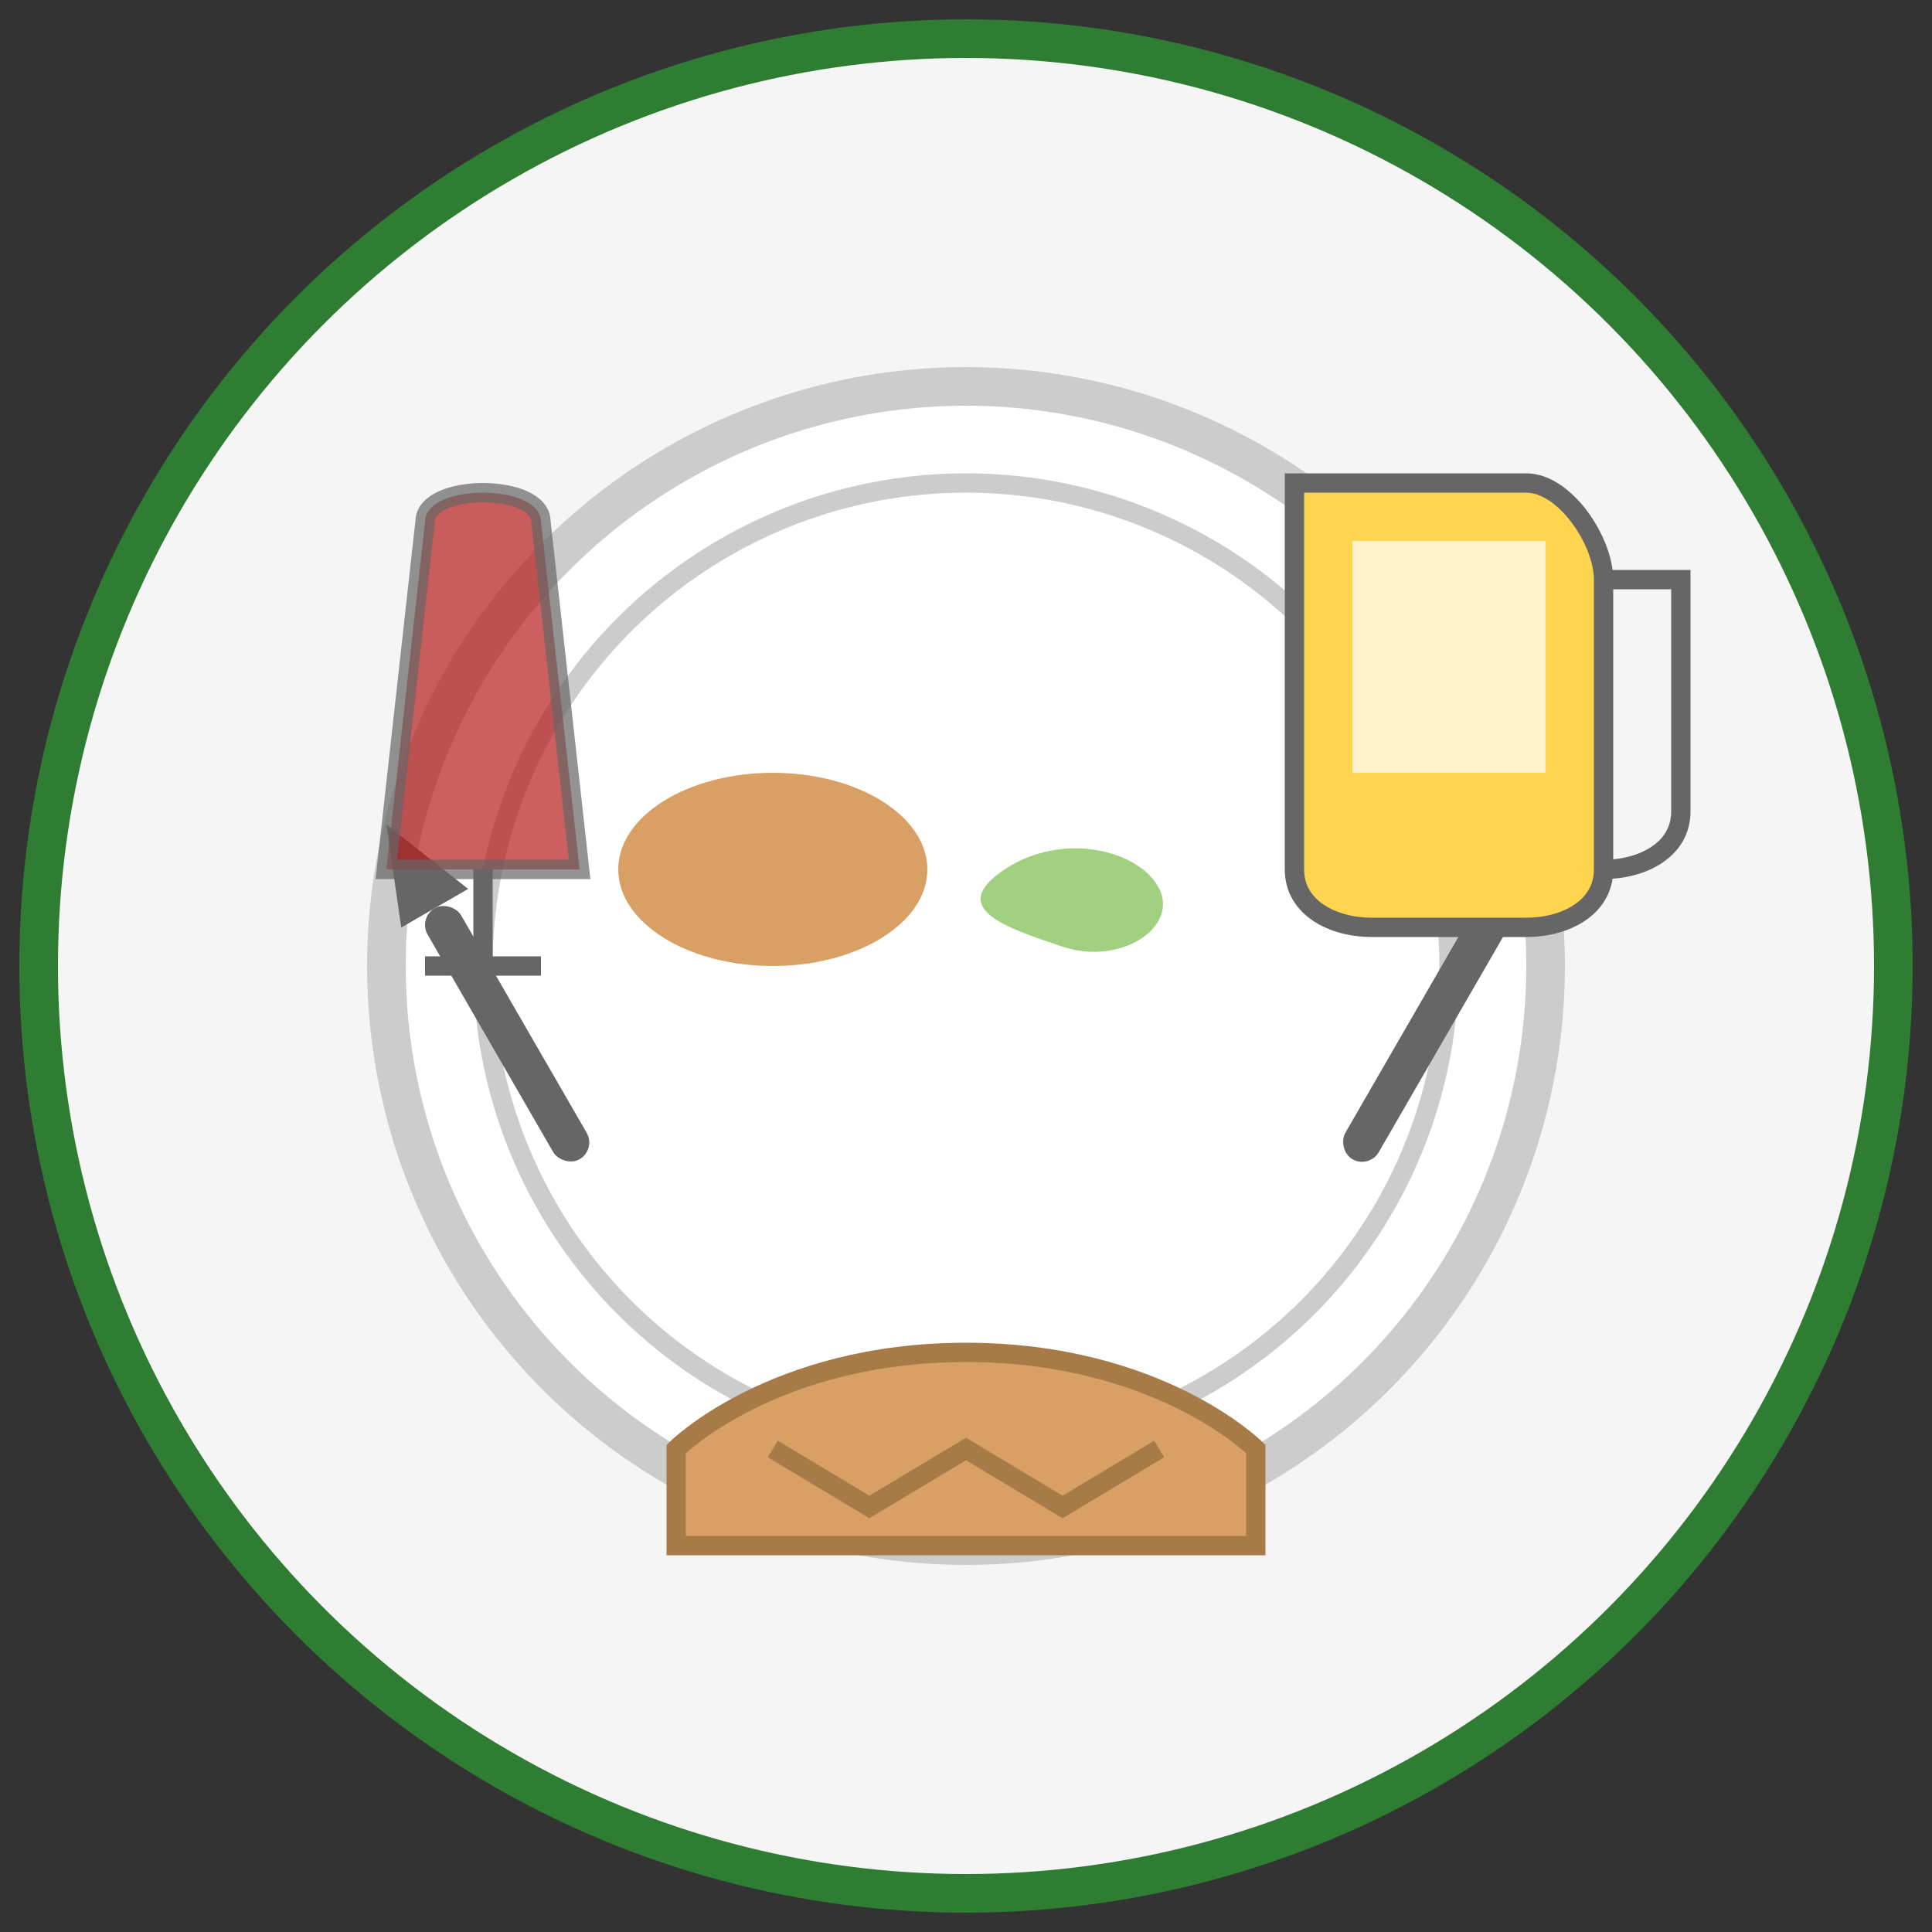 <svg xmlns="http://www.w3.org/2000/svg" viewBox="0 0 100 100" width="100" height="100">
  <rect x="0" y="0" width="100" height="100" fill="#333333" stroke="none"/>
  <!-- Background Circle -->
  <circle cx="50" cy="50" r="48" fill="#f5f5f5" stroke="#2e7d32" stroke-width="2" />
  
  <!-- Plate with Czech Food -->
  <circle cx="50" cy="50" r="30" fill="#fff" stroke="#ccc" stroke-width="2" />
  <circle cx="50" cy="50" r="25" fill="none" stroke="#ccc" stroke-width="1" />
  
  <!-- Czech Cuisine Elements -->
  <!-- Roast Pork (Vepřo-knedlo-zelo) representation -->
  <ellipse cx="40" cy="45" rx="8" ry="5" fill="#d9a066" /> <!-- Pork/Knedlíky -->
  <path d="M52,45 C55,43 59,44 60,46 C61,48 58,50 55,49 C52,48 49,47 52,45 Z" fill="#a0d080" /> <!-- Zelí (Cabbage) -->
  
  <!-- Fork and Knife -->
  <g transform="translate(30, 60) rotate(-30)">
    <rect x="-1" y="-15" width="2" height="15" rx="1" fill="#666" />
    <path d="M-2,-15 L0,-20 L2,-15 Z" fill="#666" />
  </g>
  
  <g transform="translate(70, 60) rotate(30)">
    <rect x="-1" y="-15" width="2" height="15" rx="1" fill="#666" />
    <path d="M-4,-15 L0,-15 L0,-20 L-1,-20 L-4,-15 Z" fill="#666" />
  </g>
  
  <!-- Beer Mug -->
  <g transform="translate(75, 35)">
    <path d="M-8,-10 L-8,10 C-8,12 -6,13 -4,13 L4,13 C6,13 8,12 8,10 L8,-5 C8,-7 6,-10 4,-10 Z" fill="#ffd54f" stroke="#666" stroke-width="1" />
    <path d="M8,-5 L12,-5 C12,-2 12,5 12,7 C12,9 10,10 8,10" fill="none" stroke="#666" stroke-width="1" />
    <rect x="-5" y="-7" width="10" height="12" fill="#fff" opacity="0.7" />
  </g>
  
  <!-- Wine Glass -->
  <g transform="translate(25, 35)">
    <path d="M-5,10 L5,10 L3,-8 C3,-10 -3,-10 -3,-8 Z" fill="#b71c1c" opacity="0.7" stroke="#666" stroke-width="1" />
    <line x1="0" y1="10" x2="0" y2="15" stroke="#666" stroke-width="1" />
    <path d="M-3,15 L3,15" stroke="#666" stroke-width="1" />
  </g>
  
  <!-- Czech bread (representing food tasting) -->
  <path d="M50,70 C40,70 35,75 35,75 L35,80 L65,80 L65,75 C65,75 60,70 50,70 Z" fill="#d9a066" stroke="#a67b48" stroke-width="1" />
  <path d="M40,75 L45,78 L50,75 L55,78 L60,75" fill="none" stroke="#a67b48" stroke-width="1" />
</svg>
